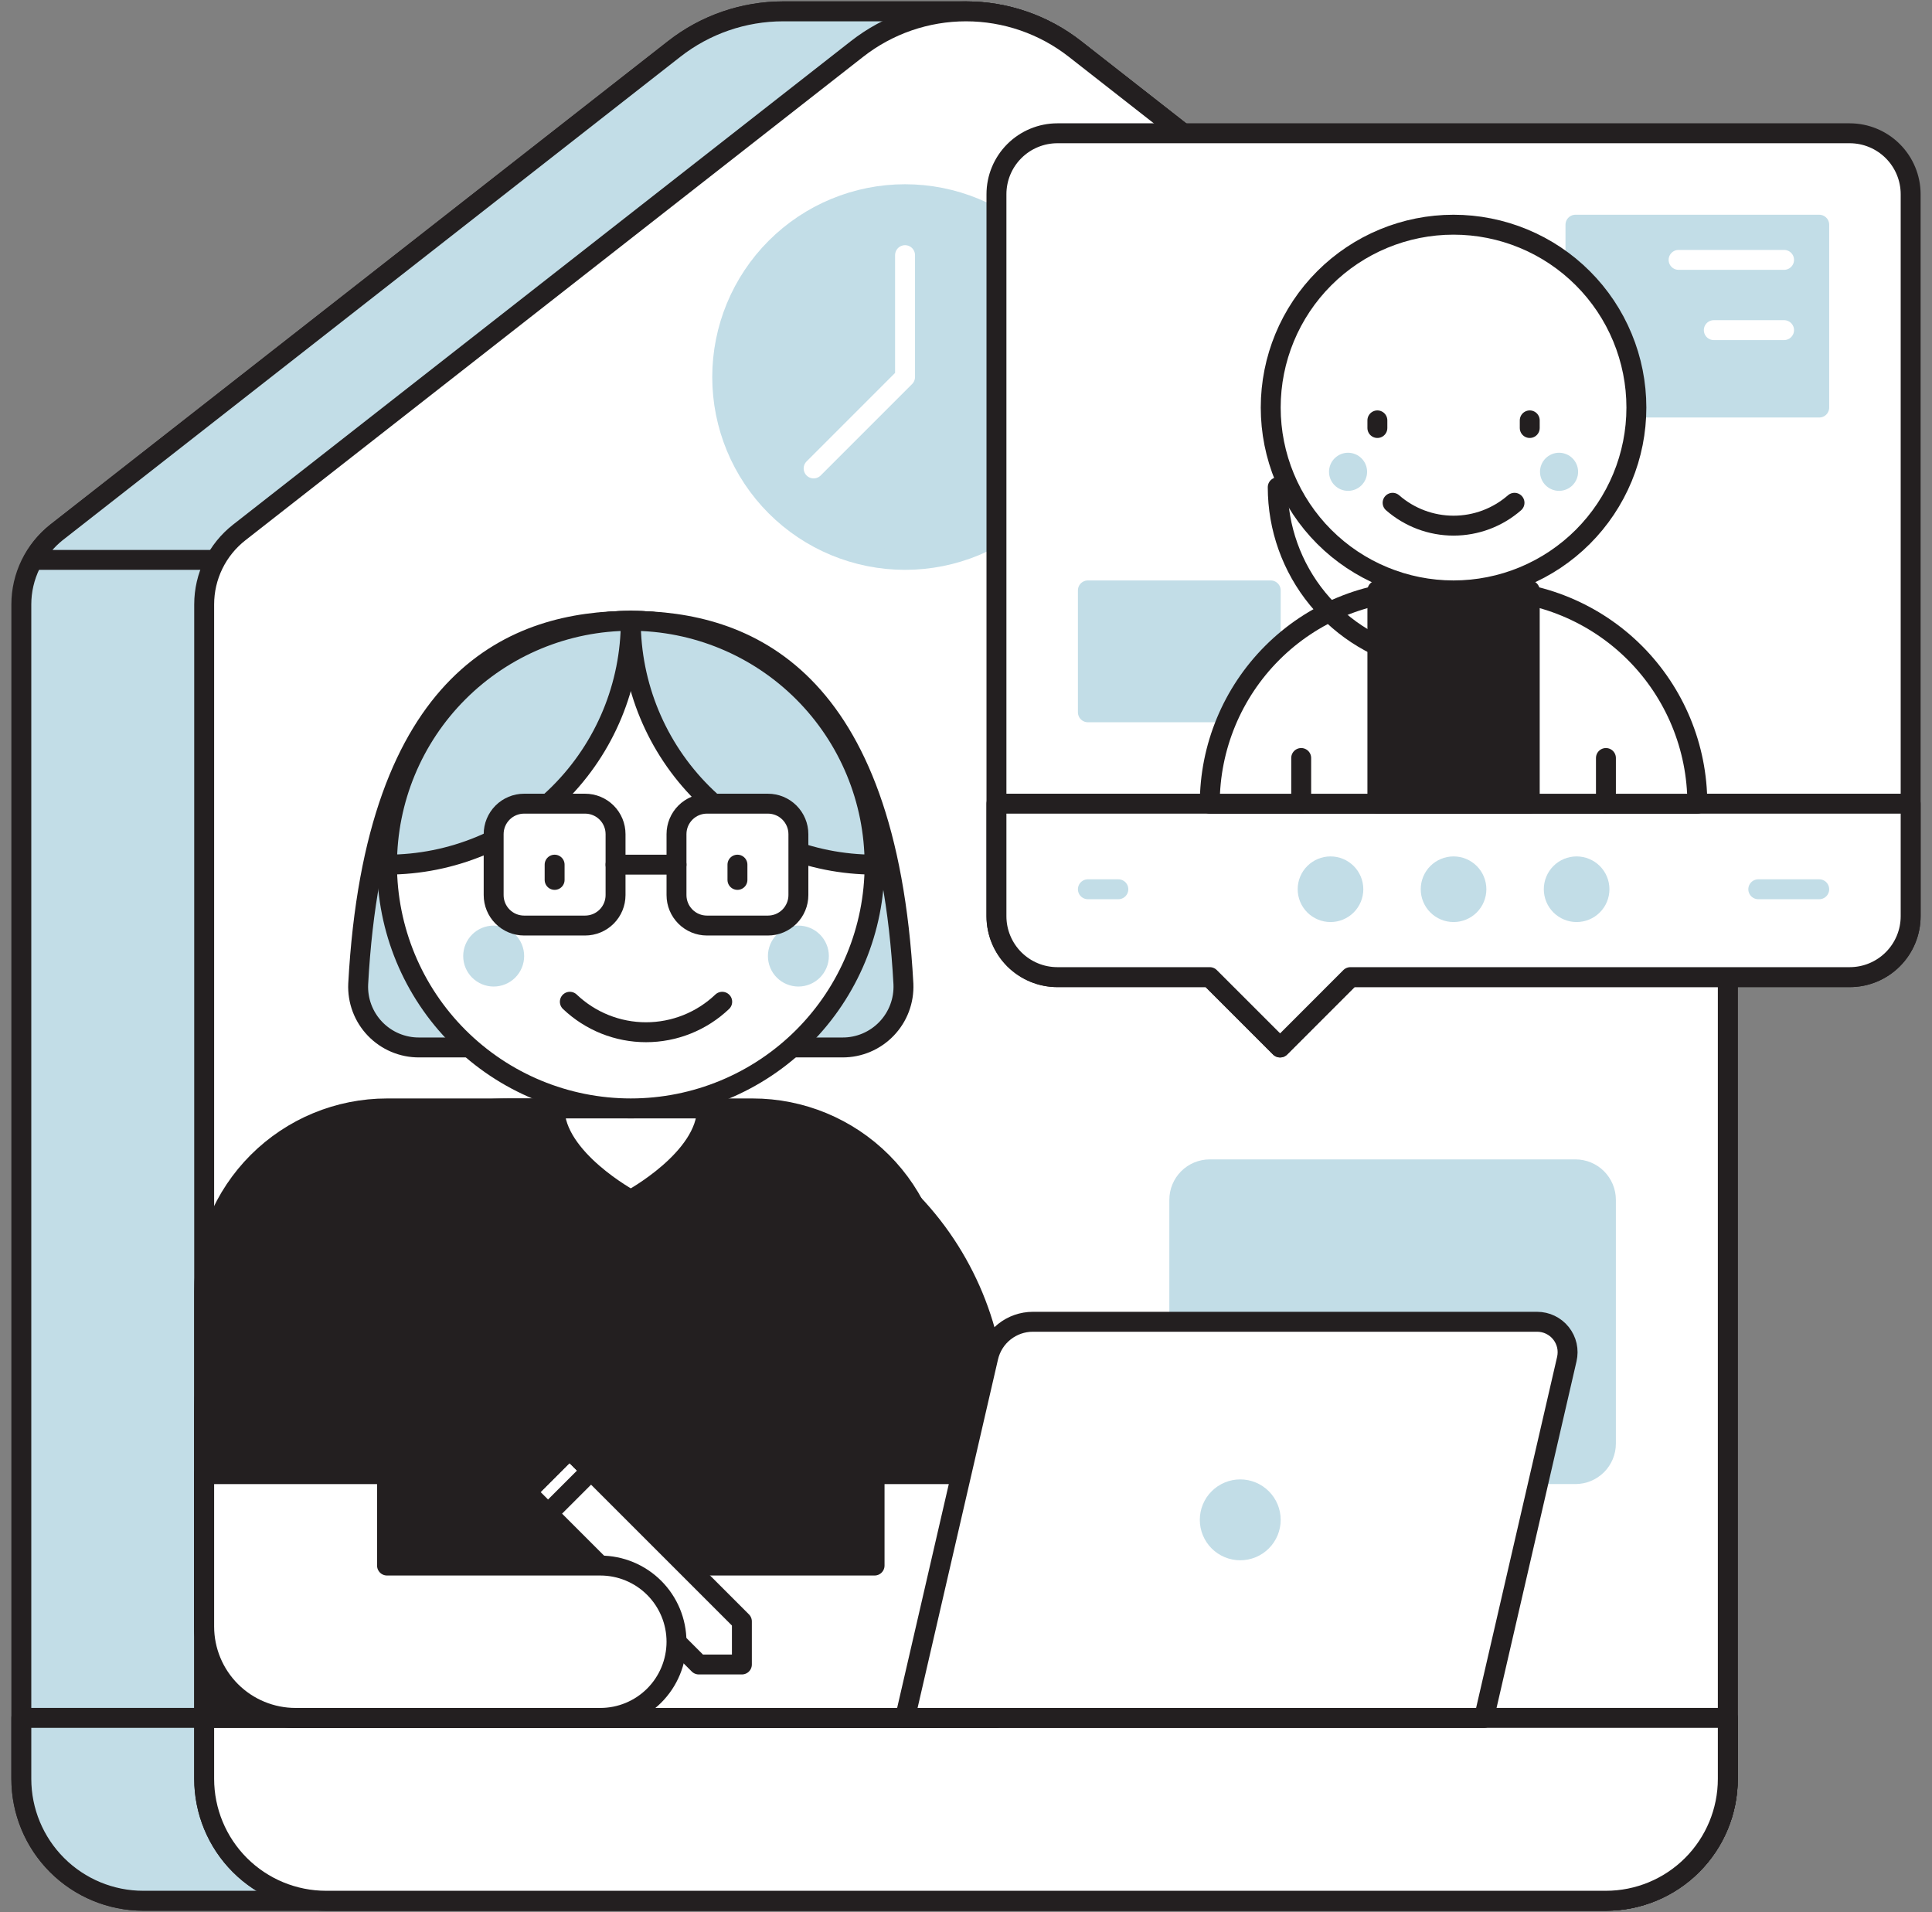 <svg width="97" height="96" viewBox="0 0 97 96" fill="none" xmlns="http://www.w3.org/2000/svg">
<rect x="0" y="0" width="97" height="96" fill="#808080" stroke="none"/>
<path d="M86.748 89.307V30.346C86.749 29.649 86.59 28.962 86.285 28.335C85.98 27.709 85.536 27.16 84.987 26.731L53.969 2.457C52.408 1.235 50.482 0.57 48.5 0.57H39.32C37.337 0.57 35.412 1.235 33.85 2.457L2.832 26.731C2.284 27.16 1.84 27.709 1.535 28.335C1.23 28.962 1.071 29.649 1.071 30.346V89.307C1.071 90.93 1.716 92.487 2.864 93.635C4.011 94.782 5.568 95.427 7.191 95.427H80.629C82.252 95.427 83.808 94.782 84.956 93.635C86.104 92.487 86.748 90.93 86.748 89.307Z" fill="#C2DDE7" stroke="#231F20" stroke-linecap="round" stroke-linejoin="round"/>
<path d="M48.5 0.57H39.32C37.337 0.57 35.412 1.235 33.85 2.457L2.832 26.731C2.36 27.109 1.968 27.578 1.679 28.109H86.141C85.852 27.578 85.459 27.11 84.987 26.732L53.969 2.455C52.408 1.234 50.482 0.57 48.5 0.57Z" fill="#C2DDE7" stroke="#231F20" stroke-linecap="round" stroke-linejoin="round"/>
<path d="M1.071 86.246H86.748V89.306C86.748 90.929 86.104 92.486 84.956 93.633C83.808 94.781 82.252 95.426 80.629 95.426H7.191C5.568 95.426 4.011 94.781 2.864 93.633C1.716 92.486 1.071 90.929 1.071 89.306V86.246Z" fill="#C2DDE7" stroke="#231F20" stroke-linecap="round" stroke-linejoin="round"/>
<path d="M53.969 2.457L84.987 26.731C85.536 27.16 85.98 27.709 86.285 28.335C86.59 28.962 86.749 29.649 86.748 30.346V89.307C86.748 90.93 86.104 92.487 84.956 93.635C83.808 94.782 82.252 95.427 80.629 95.427H16.371C14.748 95.427 13.191 94.782 12.043 93.635C10.896 92.487 10.251 90.93 10.251 89.307V30.346C10.251 29.649 10.409 28.962 10.714 28.335C11.02 27.709 11.463 27.16 12.012 26.731L43.03 2.457C44.591 1.235 46.517 0.57 48.5 0.57C50.482 0.57 52.408 1.235 53.969 2.457Z" fill="white" stroke="#231F20" stroke-linecap="round" stroke-linejoin="round"/>
<path d="M10.251 86.246H86.748V89.306C86.748 90.929 86.104 92.486 84.956 93.633C83.808 94.781 82.252 95.426 80.629 95.426H16.371C14.748 95.426 13.191 94.781 12.043 93.633C10.896 92.486 10.251 90.929 10.251 89.306V86.246Z" fill="white" stroke="#231F20" stroke-linecap="round" stroke-linejoin="round"/>
<path d="M79.098 58.707H60.739C60.333 58.707 59.944 58.868 59.657 59.155C59.37 59.442 59.209 59.831 59.209 60.237V72.477C59.209 72.882 59.37 73.272 59.657 73.558C59.944 73.845 60.333 74.007 60.739 74.007H79.098C79.504 74.007 79.893 73.845 80.18 73.558C80.467 73.272 80.628 72.882 80.628 72.477V60.237C80.628 59.831 80.467 59.442 80.18 59.155C79.893 58.868 79.504 58.707 79.098 58.707Z" fill="#C2DDE7" stroke="#C2DDE7" stroke-linecap="round" stroke-linejoin="round"/>
<path d="M45.44 28.109C46.645 28.109 47.839 27.872 48.952 27.411C50.066 26.949 51.078 26.273 51.931 25.421C52.783 24.568 53.459 23.556 53.92 22.443C54.382 21.329 54.619 20.135 54.619 18.93C54.619 17.724 54.382 16.53 53.92 15.417C53.459 14.303 52.783 13.291 51.931 12.439C51.078 11.586 50.066 10.91 48.952 10.449C47.839 9.987 46.645 9.75 45.44 9.75C43.005 9.75 40.67 10.717 38.948 12.439C37.227 14.16 36.26 16.495 36.26 18.93C36.26 21.364 37.227 23.699 38.948 25.421C40.67 27.142 43.005 28.109 45.44 28.109Z" fill="#C2DDE7" stroke="#C2DDE7" stroke-linecap="round" stroke-linejoin="round"/>
<path d="M45.44 12.809V18.928L40.85 23.518" stroke="white" stroke-linecap="round" stroke-linejoin="round"/>
<path d="M19.431 55.648H37.79C40.225 55.648 42.559 56.616 44.281 58.337C46.003 60.059 46.97 62.394 46.97 64.828V86.247H10.251V64.828C10.251 62.394 11.218 60.059 12.94 58.337C14.661 56.616 16.996 55.648 19.431 55.648Z" fill="#231F20" stroke="#231F20" stroke-linecap="round" stroke-linejoin="round"/>
<path d="M25.55 55.648H34.73C38.788 55.648 42.679 57.26 45.548 60.13C48.418 62.999 50.03 66.89 50.03 70.948V86.247H14.841C13.623 86.247 12.456 85.764 11.595 84.903C10.735 84.042 10.251 82.875 10.251 81.658V70.948C10.251 66.89 11.863 62.999 14.732 60.13C17.601 57.26 21.493 55.648 25.55 55.648Z" fill="#231F20" stroke="#231F20" stroke-linecap="round" stroke-linejoin="round"/>
<path d="M27.846 55.648C27.846 58.184 31.671 60.238 31.671 60.238C31.671 60.238 35.495 58.184 35.495 55.648H27.846Z" fill="white" stroke="#231F20" stroke-linecap="round" stroke-linejoin="round"/>
<path d="M42.299 52.587C42.712 52.589 43.121 52.507 43.502 52.345C43.882 52.184 44.225 51.947 44.511 51.649C44.797 51.351 45.02 50.998 45.165 50.612C45.311 50.225 45.376 49.813 45.358 49.4C44.515 33.867 37.417 31.168 31.671 31.168C25.924 31.168 18.827 33.867 17.984 49.4C17.965 49.813 18.03 50.226 18.175 50.613C18.32 50.999 18.543 51.353 18.829 51.651C19.116 51.949 19.459 52.186 19.84 52.347C20.221 52.508 20.63 52.59 21.044 52.587H42.299Z" fill="#C2DDE7" stroke="#231F20" stroke-linecap="round" stroke-linejoin="round"/>
<path d="M43.91 74.008V78.598H30.14C29.126 78.598 28.153 79.001 27.436 79.718C26.718 80.435 26.315 81.408 26.315 82.422C26.315 83.437 26.718 84.41 27.436 85.127C28.153 85.844 29.126 86.247 30.14 86.247H45.44C46.657 86.247 47.825 85.764 48.685 84.903C49.546 84.042 50.03 82.875 50.03 81.658V74.008H43.91Z" fill="white" stroke="#231F20" stroke-linecap="round" stroke-linejoin="round"/>
<path d="M31.67 55.647C34.916 55.647 38.03 54.358 40.325 52.062C42.62 49.767 43.91 46.654 43.91 43.408C43.91 40.161 42.62 37.048 40.325 34.753C38.03 32.458 34.916 31.168 31.67 31.168C28.424 31.168 25.311 32.458 23.016 34.753C20.72 37.048 19.431 40.161 19.431 43.408C19.431 46.654 20.72 49.767 23.016 52.062C25.311 54.358 28.424 55.647 31.67 55.647Z" fill="white" stroke="#231F20" stroke-linecap="round" stroke-linejoin="round"/>
<path d="M19.431 43.408C19.431 40.161 20.72 37.048 23.016 34.753C25.311 32.458 28.424 31.168 31.67 31.168C31.67 34.414 30.381 37.527 28.085 39.823C25.79 42.118 22.677 43.408 19.431 43.408Z" fill="#C2DDE7" stroke="#231F20" stroke-linecap="round" stroke-linejoin="round"/>
<path d="M43.91 43.408C43.91 40.161 42.62 37.048 40.325 34.753C38.029 32.458 34.916 31.168 31.67 31.168C31.67 34.414 32.959 37.527 35.255 39.823C37.55 42.118 40.663 43.408 43.91 43.408Z" fill="#C2DDE7" stroke="#231F20" stroke-linecap="round" stroke-linejoin="round"/>
<path d="M36.26 50.293C35.229 51.275 33.859 51.823 32.435 51.823C31.011 51.823 29.642 51.275 28.61 50.293" stroke="#231F20" stroke-linecap="round" stroke-linejoin="round"/>
<path d="M40.085 49.529C40.49 49.529 40.88 49.367 41.166 49.081C41.453 48.794 41.615 48.404 41.615 47.999C41.615 47.593 41.453 47.204 41.166 46.917C40.88 46.63 40.49 46.469 40.085 46.469C39.679 46.469 39.29 46.63 39.003 46.917C38.716 47.204 38.555 47.593 38.555 47.999C38.555 48.404 38.716 48.794 39.003 49.081C39.29 49.367 39.679 49.529 40.085 49.529Z" fill="#C2DDE7"/>
<path d="M24.786 49.529C25.192 49.529 25.581 49.367 25.868 49.081C26.155 48.794 26.316 48.404 26.316 47.999C26.316 47.593 26.155 47.204 25.868 46.917C25.581 46.63 25.192 46.469 24.786 46.469C24.38 46.469 23.991 46.63 23.704 46.917C23.417 47.204 23.256 47.593 23.256 47.999C23.256 48.404 23.417 48.794 23.704 49.081C23.991 49.367 24.38 49.529 24.786 49.529Z" fill="#C2DDE7"/>
<path d="M29.375 40.348H26.315C25.909 40.348 25.52 40.509 25.233 40.796C24.946 41.083 24.785 41.472 24.785 41.878V44.938C24.785 45.343 24.946 45.732 25.233 46.019C25.52 46.306 25.909 46.467 26.315 46.467H29.375C29.781 46.467 30.17 46.306 30.457 46.019C30.744 45.732 30.905 45.343 30.905 44.938V41.878C30.905 41.472 30.744 41.083 30.457 40.796C30.17 40.509 29.781 40.348 29.375 40.348Z" fill="white" stroke="#231F20" stroke-linecap="round" stroke-linejoin="round"/>
<path d="M27.846 43.41V44.175" stroke="#231F20" stroke-linecap="round" stroke-linejoin="round"/>
<path d="M38.555 40.348H35.495C35.089 40.348 34.7 40.509 34.413 40.796C34.126 41.083 33.965 41.472 33.965 41.878V44.938C33.965 45.343 34.126 45.732 34.413 46.019C34.7 46.306 35.089 46.467 35.495 46.467H38.555C38.961 46.467 39.35 46.306 39.636 46.019C39.923 45.732 40.085 45.343 40.085 44.938V41.878C40.085 41.472 39.923 41.083 39.636 40.796C39.35 40.509 38.961 40.348 38.555 40.348Z" fill="white" stroke="#231F20" stroke-linecap="round" stroke-linejoin="round"/>
<path d="M37.025 43.41V44.175" stroke="#231F20" stroke-linecap="round" stroke-linejoin="round"/>
<path d="M30.905 43.41H33.965" stroke="#231F20" stroke-linecap="round" stroke-linejoin="round"/>
<path d="M26.701 72.477L26.161 73.017L28.325 75.181L28.865 74.64L26.701 72.477Z" stroke="#231F20" stroke-linecap="round" stroke-linejoin="round"/>
<path d="M37.248 81.402V83.565H35.085L26.43 74.91L28.324 73.018C28.395 72.946 28.493 72.906 28.594 72.906C28.695 72.906 28.792 72.946 28.864 73.018L37.248 81.402Z" fill="white" stroke="#231F20" stroke-linecap="round" stroke-linejoin="round"/>
<path d="M29.676 73.83L27.511 75.994L26.43 74.912L28.324 73.018C28.395 72.946 28.493 72.906 28.594 72.906C28.695 72.906 28.792 72.946 28.864 73.018L29.675 73.829L29.676 73.83Z" stroke="#231F20" stroke-linecap="round" stroke-linejoin="round"/>
<path d="M19.431 74.008V78.598H30.14C31.155 78.598 32.128 79.001 32.845 79.718C33.562 80.435 33.965 81.408 33.965 82.422C33.965 83.437 33.562 84.41 32.845 85.127C32.128 85.844 31.155 86.247 30.14 86.247H14.841C13.623 86.247 12.456 85.764 11.595 84.903C10.735 84.042 10.251 82.875 10.251 81.658V74.008H19.431Z" fill="white" stroke="#231F20" stroke-linecap="round" stroke-linejoin="round"/>
<path d="M19.431 74.009V66.359" stroke="#231F20" stroke-linecap="round" stroke-linejoin="round"/>
<path d="M43.91 74.009V66.359" stroke="#231F20" stroke-linecap="round" stroke-linejoin="round"/>
<path d="M45.44 86.249H74.508L78.665 68.234C78.717 68.009 78.718 67.776 78.668 67.552C78.617 67.327 78.516 67.117 78.373 66.937C78.23 66.756 78.047 66.611 77.84 66.511C77.633 66.411 77.405 66.359 77.175 66.359H51.855C51.336 66.36 50.832 66.536 50.426 66.859C50.02 67.182 49.736 67.633 49.619 68.139L45.44 86.249Z" fill="white" stroke="#231F20" stroke-linecap="round" stroke-linejoin="round"/>
<path d="M62.269 77.833C62.675 77.833 63.064 77.672 63.351 77.385C63.638 77.098 63.799 76.709 63.799 76.303C63.799 75.898 63.638 75.508 63.351 75.222C63.064 74.935 62.675 74.773 62.269 74.773C61.863 74.773 61.474 74.935 61.187 75.222C60.9 75.508 60.739 75.898 60.739 76.303C60.739 76.709 60.9 77.098 61.187 77.385C61.474 77.672 61.863 77.833 62.269 77.833Z" fill="#C2DDE7" stroke="#C2DDE7" stroke-linecap="round" stroke-linejoin="round"/>
<path d="M95.928 45.999V9.751C95.928 8.94 95.605 8.161 95.031 7.588C94.458 7.014 93.679 6.691 92.868 6.691H53.089C52.278 6.691 51.499 7.014 50.925 7.588C50.352 8.161 50.029 8.94 50.029 9.751V45.999C50.029 46.81 50.352 47.589 50.925 48.163C51.499 48.736 52.278 49.059 53.089 49.059H60.739L64.27 52.59L67.8 49.059H92.868C93.27 49.059 93.668 48.98 94.039 48.826C94.41 48.672 94.747 48.447 95.031 48.163C95.316 47.878 95.541 47.541 95.695 47.17C95.849 46.799 95.928 46.401 95.928 45.999Z" fill="white" stroke="#231F20" stroke-linecap="round" stroke-linejoin="round"/>
<path d="M54.619 35.76H63.799V29.641H54.619V35.76Z" fill="#C2DDE7" stroke="#C2DDE7" stroke-linecap="round" stroke-linejoin="round"/>
<path d="M79.099 20.461H91.338V11.281H79.099V20.461Z" fill="#C2DDE7" stroke="#C2DDE7" stroke-linecap="round" stroke-linejoin="round"/>
<path d="M84.277 13.047H89.573" stroke="white" stroke-linecap="round" stroke-linejoin="round"/>
<path d="M89.573 16.574H86.045" stroke="white" stroke-linecap="round" stroke-linejoin="round"/>
<path d="M50.029 40.348V45.996C50.029 46.398 50.108 46.796 50.262 47.167C50.416 47.538 50.641 47.876 50.925 48.16C51.21 48.444 51.547 48.669 51.918 48.823C52.289 48.977 52.687 49.056 53.089 49.056H60.739L64.27 52.587L67.8 49.056H92.868C93.27 49.056 93.668 48.977 94.039 48.823C94.41 48.669 94.747 48.444 95.031 48.16C95.316 47.876 95.541 47.538 95.695 47.167C95.849 46.796 95.928 46.398 95.928 45.996V40.348H50.029Z" fill="white" stroke="#231F20" stroke-linecap="round" stroke-linejoin="round"/>
<path d="M72.978 45.791C73.283 45.791 73.575 45.67 73.79 45.455C74.005 45.24 74.126 44.948 74.126 44.644C74.126 44.339 74.005 44.047 73.79 43.832C73.575 43.617 73.283 43.496 72.978 43.496C72.674 43.496 72.382 43.617 72.167 43.832C71.952 44.047 71.831 44.339 71.831 44.644C71.831 44.948 71.952 45.24 72.167 45.455C72.382 45.67 72.674 45.791 72.978 45.791Z" fill="#C2DDE7" stroke="#C2DDE7" stroke-linecap="round" stroke-linejoin="round"/>
<path d="M79.157 45.791C79.462 45.791 79.753 45.67 79.969 45.455C80.184 45.24 80.305 44.948 80.305 44.644C80.305 44.339 80.184 44.047 79.969 43.832C79.753 43.617 79.462 43.496 79.157 43.496C78.853 43.496 78.561 43.617 78.346 43.832C78.131 44.047 78.01 44.339 78.01 44.644C78.01 44.948 78.131 45.24 78.346 45.455C78.561 45.67 78.853 45.791 79.157 45.791Z" fill="#C2DDE7" stroke="#C2DDE7" stroke-linecap="round" stroke-linejoin="round"/>
<path d="M66.801 45.791C67.105 45.791 67.397 45.67 67.612 45.455C67.827 45.24 67.948 44.948 67.948 44.644C67.948 44.339 67.827 44.047 67.612 43.832C67.397 43.617 67.105 43.496 66.801 43.496C66.496 43.496 66.205 43.617 65.989 43.832C65.774 44.047 65.653 44.339 65.653 44.644C65.653 44.948 65.774 45.24 65.989 45.455C66.205 45.67 66.496 45.791 66.801 45.791Z" fill="#C2DDE7" stroke="#C2DDE7" stroke-linecap="round" stroke-linejoin="round"/>
<path d="M88.278 44.645H91.338" stroke="#C2DDE7" stroke-linecap="round" stroke-linejoin="round"/>
<path d="M54.619 44.645H56.149" stroke="#C2DDE7" stroke-linecap="round" stroke-linejoin="round"/>
<path d="M71.449 29.641H74.509C77.349 29.641 80.073 30.769 82.082 32.777C84.09 34.786 85.218 37.51 85.218 40.35H60.739C60.739 37.51 61.868 34.786 63.876 32.777C65.885 30.769 68.609 29.641 71.449 29.641Z" fill="white" stroke="#231F20" stroke-linecap="round" stroke-linejoin="round"/>
<path d="M76.804 29.641H69.154V40.35H76.804V29.641Z" fill="#231F20" stroke="#231F20" stroke-linecap="round" stroke-linejoin="round"/>
<path d="M64.151 24.461C64.151 26.502 64.858 28.48 66.151 30.058C67.445 31.637 69.246 32.718 71.247 33.119" stroke="#231F20" stroke-linecap="round" stroke-linejoin="round"/>
<path d="M72.978 29.641C74.184 29.641 75.378 29.403 76.491 28.942C77.605 28.48 78.617 27.804 79.469 26.952C80.322 26.099 80.998 25.088 81.459 23.974C81.921 22.86 82.158 21.666 82.158 20.461C82.158 19.255 81.921 18.062 81.459 16.948C80.998 15.834 80.322 14.822 79.469 13.97C78.617 13.117 77.605 12.441 76.491 11.98C75.378 11.519 74.184 11.281 72.978 11.281C70.544 11.281 68.209 12.248 66.487 13.97C64.766 15.691 63.799 18.026 63.799 20.461C63.799 22.895 64.766 25.23 66.487 26.952C68.209 28.674 70.544 29.641 72.978 29.641Z" fill="white" stroke="#231F20" stroke-linecap="round" stroke-linejoin="round"/>
<path d="M76.804 21.105V21.488" stroke="#231F20" stroke-linecap="round" stroke-linejoin="round"/>
<path d="M69.154 21.488V21.105" stroke="#231F20" stroke-linecap="round" stroke-linejoin="round"/>
<path d="M76.039 25.242C75.191 25.982 74.104 26.39 72.979 26.39C71.854 26.39 70.767 25.982 69.919 25.242" stroke="#231F20" stroke-linecap="round" stroke-linejoin="round"/>
<path d="M78.276 24.643C78.529 24.643 78.772 24.542 78.952 24.363C79.131 24.183 79.232 23.94 79.232 23.687C79.232 23.433 79.131 23.19 78.952 23.011C78.772 22.831 78.529 22.73 78.276 22.73C78.022 22.73 77.779 22.831 77.599 23.011C77.42 23.19 77.319 23.433 77.319 23.687C77.319 23.94 77.42 24.183 77.599 24.363C77.779 24.542 78.022 24.643 78.276 24.643Z" fill="#C2DDE7"/>
<path d="M67.682 24.643C67.935 24.643 68.179 24.542 68.358 24.363C68.537 24.183 68.638 23.94 68.638 23.687C68.638 23.433 68.537 23.19 68.358 23.011C68.179 22.831 67.935 22.73 67.682 22.73C67.428 22.73 67.185 22.831 67.006 23.011C66.826 23.19 66.726 23.433 66.726 23.687C66.726 23.94 66.826 24.183 67.006 24.363C67.185 24.542 67.428 24.643 67.682 24.643Z" fill="#C2DDE7"/>
<path d="M80.629 38.055V40.35" stroke="#231F20" stroke-linecap="round" stroke-linejoin="round"/>
<path d="M65.329 40.35V38.055" stroke="#231F20" stroke-linecap="round" stroke-linejoin="round"/>
</svg>
